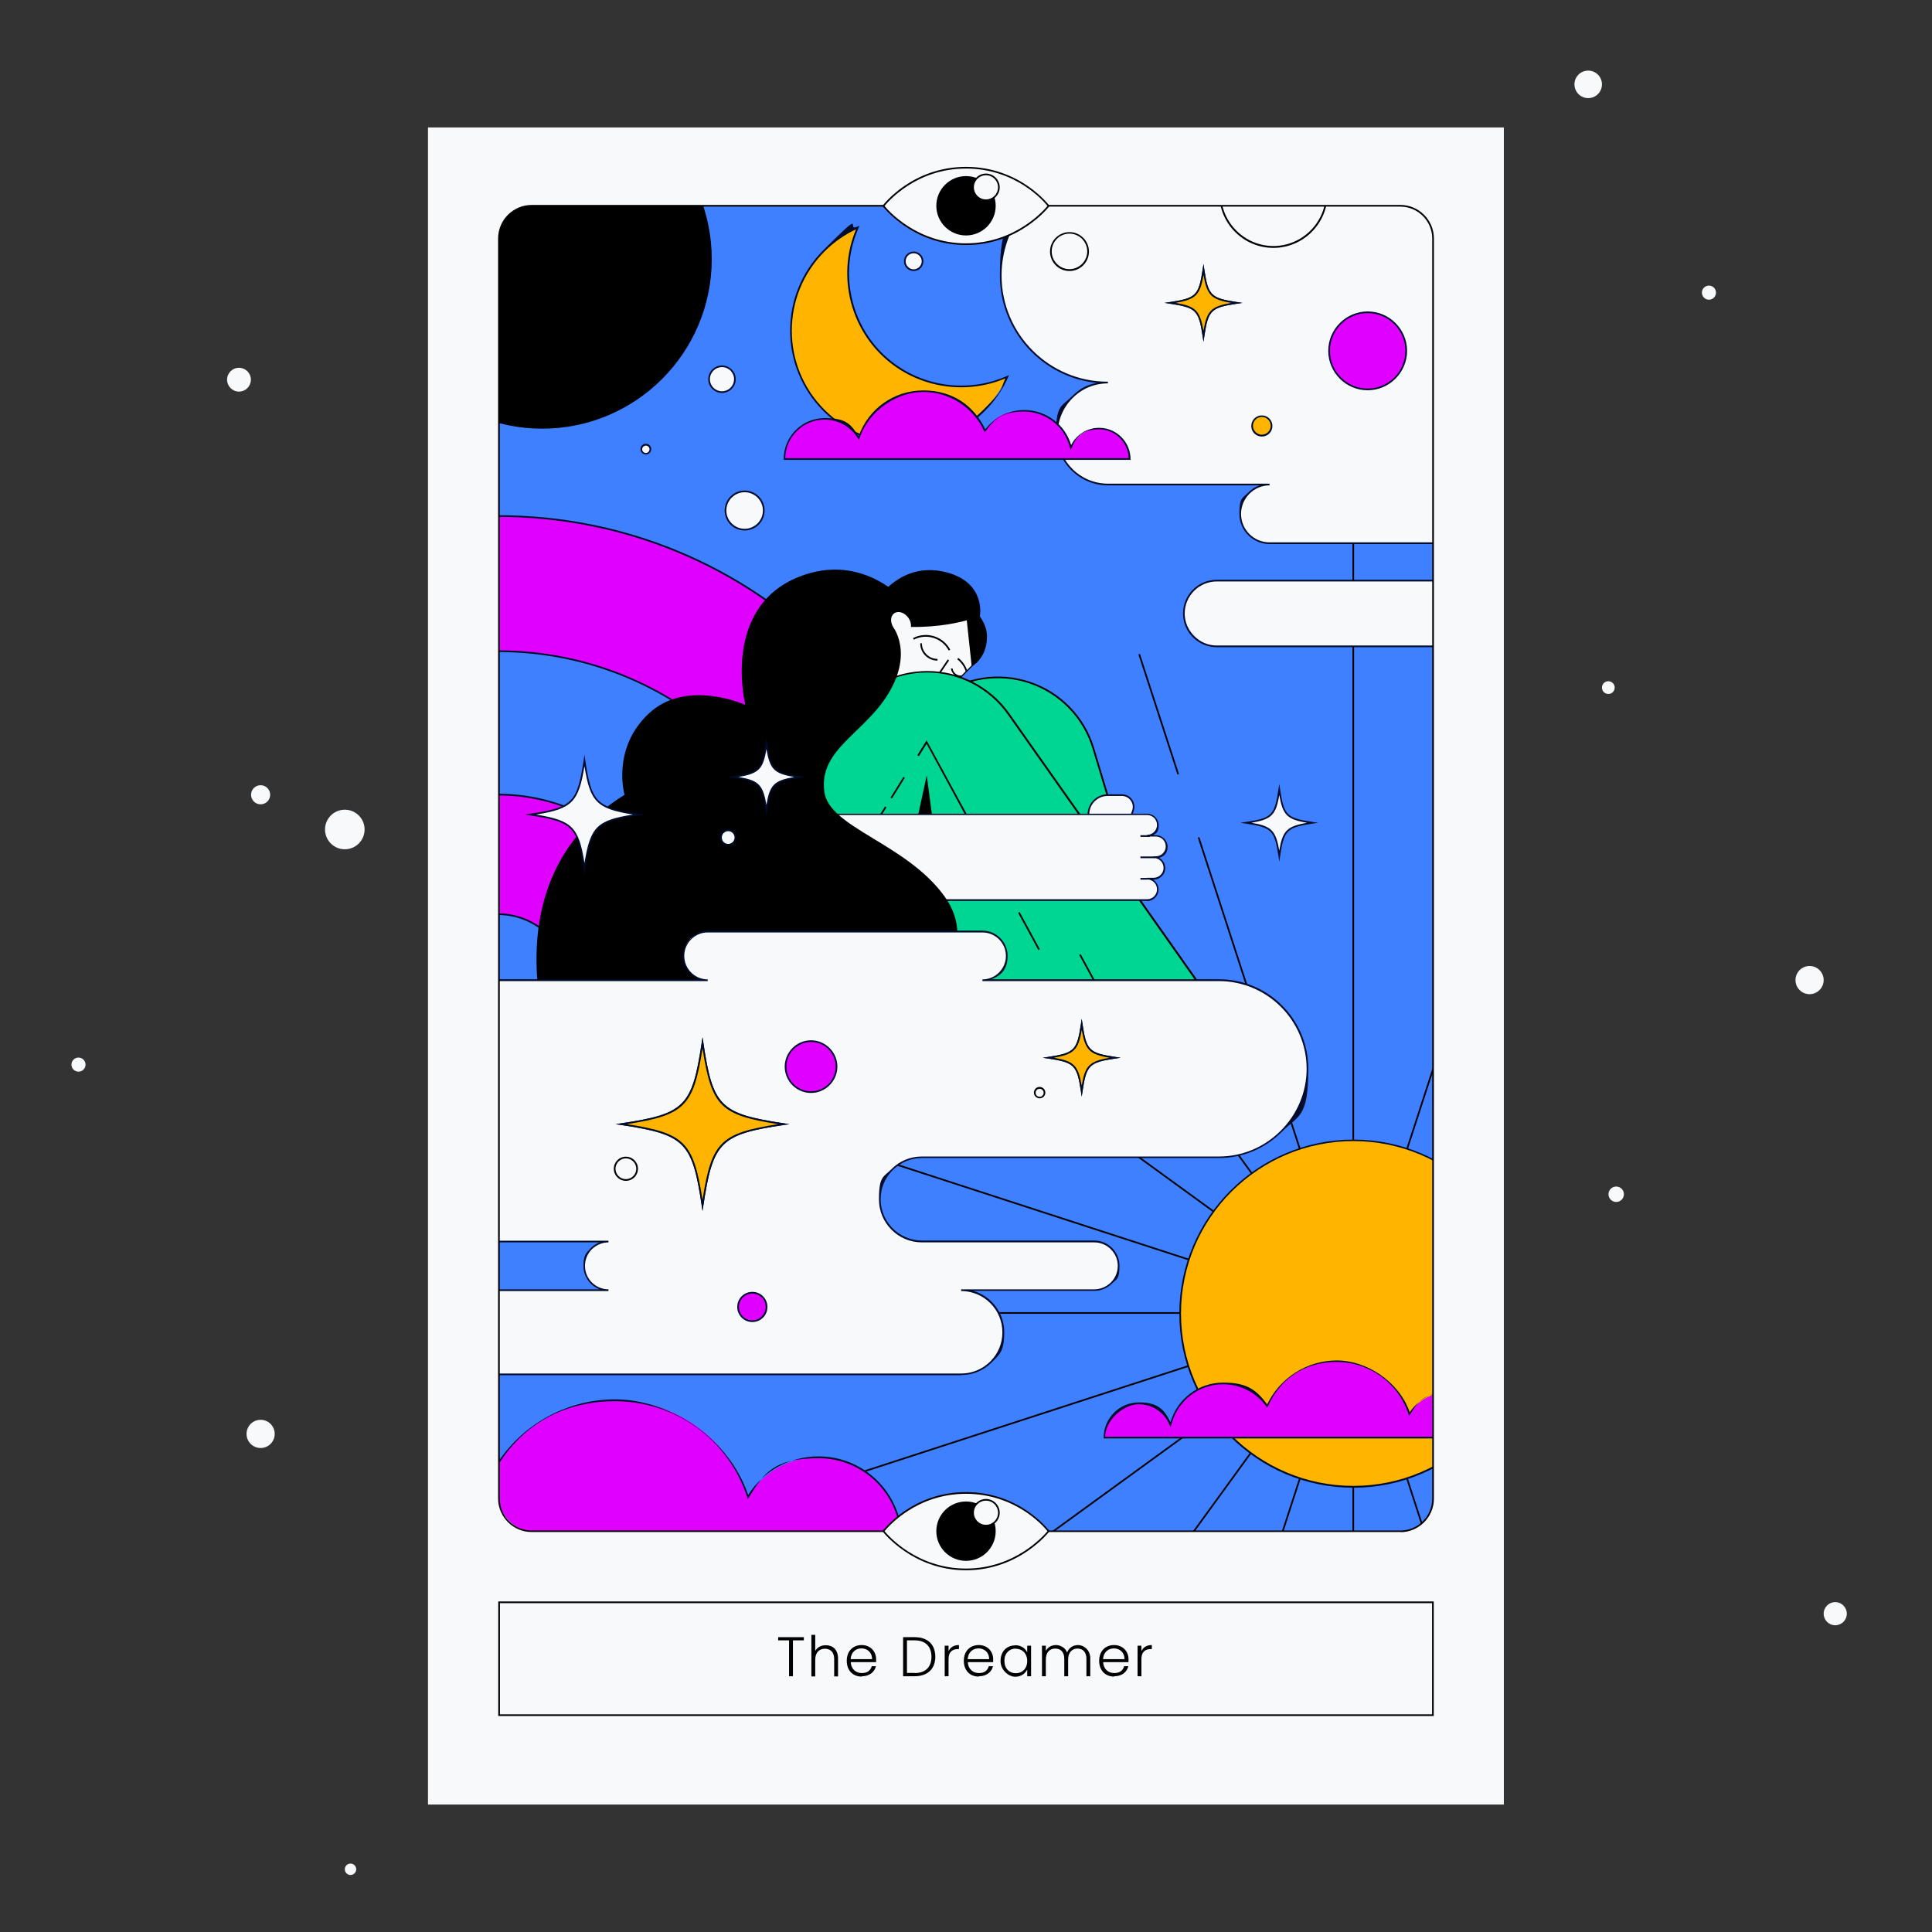 <?xml version="1.0" encoding="UTF-8"?> <svg xmlns="http://www.w3.org/2000/svg" xmlns:xlink="http://www.w3.org/1999/xlink" id="Layer_1" viewBox="0 0 1152 1152"><rect x="0" y="0" width="1152" height="1152" fill="#333333" stroke="none"/><defs><style>.cls-1{fill:none;}.cls-2{clip-path:url(#clippath);}.cls-3{fill:#f7f9fb;}.cls-4{fill:#00d693;}.cls-5{fill:#000c2c;}.cls-6{fill:#ffb400;}.cls-7{fill:#e000ff;}.cls-8{fill:#3e80ff;}</style><clipPath id="clippath"><rect class="cls-1" x="297.6" y="122.7" width="556.9" height="790.3" rx="19.5" ry="19.5"/></clipPath></defs><g><circle class="cls-3" cx="155.4" cy="473.9" r="5.7"/><circle class="cls-3" cx="205.6" cy="494.6" r="11.8"/><circle class="cls-3" cx="1019" cy="174.5" r="4.2"/><circle class="cls-3" cx="959" cy="410" r="3.8"/><circle class="cls-3" cx="1094.3" cy="962.2" r="6.9"/><circle class="cls-3" cx="155.4" cy="855" r="8.4"/><circle class="cls-3" cx="46.8" cy="634.8" r="4.2"/><circle class="cls-3" cx="209" cy="1114.6" r="3.4"/><circle class="cls-3" cx="963.7" cy="712.1" r="4.6"/><circle class="cls-3" cx="1079" cy="584.4" r="8.4"/><circle class="cls-3" cx="947" cy="50.3" r="8.2"/><circle class="cls-3" cx="142.5" cy="226.4" r="7.1"/></g><g><rect class="cls-3" x="255.2" y="76" width="641.5" height="1000"/><rect class="cls-8" x="297.6" y="122.7" width="556.9" height="790.3" rx="19.5" ry="19.5"/><g><rect class="cls-3" x="297.6" y="955.4" width="556.9" height="67.3"/><path d="M854.9,1023.2H297.1v-68.3H854.9v68.3Zm-556.9-1H853.9v-66.3H298.1v66.3Z"/></g><g><path d="M464,976.2h15.3v1.9h-6.5v21.4h-2.3v-21.4h-6.5v-1.9Z"/><path d="M483.8,974.8h2.3v9.6c1.2-2.2,3.6-3.4,6.3-3.4,4,0,7.3,2.5,7.3,7.9v10.7h-2.3v-10.4c0-4-2.2-6.1-5.5-6.1s-5.8,2.1-5.8,6.6v9.9h-2.3v-24.7Z"/><path d="M513.8,999.7c-5.2,0-8.9-3.6-8.9-9.4s3.7-9.4,8.9-9.4,8.6,3.8,8.6,8.4,0,1.2,0,1.8h-15.1c.2,4.3,3.2,6.5,6.6,6.5s5.2-1.6,5.9-4.1h2.5c-.8,3.4-3.8,6-8.3,6Zm-6.6-10.4h12.8c0-4.2-3-6.4-6.3-6.4s-6.2,2.1-6.5,6.4Z"/><path d="M557.7,987.9c0,7.2-4.6,11.6-12.3,11.6h-6.9v-23.3h6.9c7.8,0,12.3,4.4,12.3,11.7Zm-12.3,9.7c6.6,0,10-3.7,10-9.7s-3.4-9.8-10-9.8h-4.6v19.4h4.6Z"/><path d="M565.6,999.5h-2.3v-18.2h2.3v3.2c1-2.2,3.1-3.6,6.2-3.6v2.4h-.6c-3,0-5.6,1.4-5.6,5.9v10.2Z"/><path d="M583.6,999.7c-5.2,0-8.9-3.6-8.9-9.4s3.7-9.4,8.9-9.4,8.6,3.8,8.6,8.4,0,1.2,0,1.8h-15.1c.2,4.3,3.2,6.5,6.6,6.5s5.2-1.6,5.9-4.1h2.5c-.8,3.4-3.8,6-8.3,6Zm-6.6-10.4h12.8c0-4.2-3-6.4-6.3-6.4s-6.2,2.1-6.5,6.4Z"/><path d="M605.3,981c3.7,0,6.2,2,7.2,4.3v-4h2.3v18.2h-2.3v-4c-1.1,2.3-3.6,4.3-7.2,4.3s-8.7-3.7-8.7-9.4,3.7-9.3,8.7-9.3Zm.4,2c-3.8,0-6.8,2.7-6.8,7.3s2.9,7.4,6.8,7.4,6.8-2.8,6.8-7.3-3-7.3-6.8-7.3Z"/><path d="M647.8,989.1c0-4-2.1-6.1-5.3-6.1s-5.6,2.2-5.6,6.6v9.9h-2.3v-10.4c0-4-2.1-6.1-5.4-6.1s-5.6,2.2-5.6,6.6v9.9h-2.3v-18.2h2.3v3.1c1.2-2.3,3.5-3.5,6-3.5s5.6,1.4,6.7,4.5c1-3,3.7-4.5,6.6-4.5s7.2,2.5,7.2,7.9v10.7h-2.3v-10.4Z"/><path d="M664.3,999.7c-5.2,0-8.9-3.6-8.9-9.4s3.7-9.4,8.9-9.4,8.6,3.8,8.6,8.4,0,1.2,0,1.8h-15.1c.2,4.3,3.2,6.5,6.6,6.5s5.2-1.6,5.9-4.1h2.5c-.8,3.4-3.8,6-8.3,6Zm-6.6-10.4h12.8c0-4.2-3-6.4-6.3-6.4s-6.2,2.1-6.5,6.4Z"/><path d="M680.6,999.5h-2.3v-18.2h2.3v3.2c1-2.2,3.1-3.6,6.2-3.6v2.4h-.6c-3,0-5.6,1.4-5.6,5.9v10.2Z"/></g><g class="cls-2"><g><rect x="806.4" y="782.9" width="1" height="412.9"/><rect x="859.7" y="774.4" width="1" height="345.2" transform="translate(-250.5 312.2) rotate(-18)"/><rect x="950.5" y="736" width="1" height="490.5" transform="translate(-395.1 746.4) rotate(-36)"/><rect x="882.2" y="744.2" width="1" height="187.6" transform="translate(-314.1 1059.6) rotate(-54)"/><rect x="1002.7" y="640.2" width="1" height="412.9" transform="translate(-112 1539.1) rotate(-72)"/><rect x="1133.5" y="782.4" width="86.3" height="1"/><rect x="806.9" y="782.4" width="231.7" height="1"/><rect x="799" y="733" width="319.1" height="1" transform="translate(-179.6 331.6) rotate(-18)"/><rect x="1011.5" y="592" width="114.7" height="1" transform="translate(-144.1 741.8) rotate(-36)"/><rect x="784.4" y="713.3" width="234.9" height="1" transform="translate(-247.4 666.8) rotate(-36)"/><rect x="721.7" y="615.3" width="412.9" height="1" transform="translate(-115.7 1004.4) rotate(-54)"/><rect x="703.9" y="640.6" width="298.1" height="1" transform="translate(-20.1 1254.5) rotate(-72)"/><rect x="806.4" y="293.8" width="1" height="489"/><rect x="690.4" y="388.3" width="1" height="75.3" transform="translate(-97.8 234.3) rotate(-18)"/><rect x="760.3" y="492" width="1" height="298.1" transform="translate(-160.9 266.5) rotate(-18)"/><rect x="727.2" y="539.3" width="1" height="269.3" transform="translate(-257.1 556.5) rotate(-36)"/><rect x="525.2" y="544.9" width="1" height="67.4" transform="translate(-251.4 663.9) rotate(-54)"/><rect x="714.3" y="602.2" width="1" height="227.6" transform="translate(-284.6 873.4) rotate(-54)"/><rect x="588.2" y="482.6" width="1" height="458.7" transform="translate(-270.3 1051.9) rotate(-72)"/><rect x="419.7" y="782.4" width="87.1" height="1"/><rect x="531.9" y="782.4" width="274.9" height="1"/><rect x="404" y="846.2" width="412.9" height="1" transform="translate(-231.5 229.7) rotate(-18)"/><rect x="374" y="923" width="478.5" height="1" transform="translate(-425.8 537.2) rotate(-36)"/><rect x="560.4" y="907.9" width="310.4" height="1" transform="translate(-440 953) rotate(-54)"/><rect x="536.6" y="978.7" width="412.9" height="1" transform="translate(-417.7 1383.8) rotate(-72)"/></g><g><circle class="cls-6" cx="807" cy="783.3" r="103.3"/><path class="cls-5" d="M807,887.1c-57.3,0-103.8-46.6-103.8-103.8s46.6-103.8,103.8-103.8,103.8,46.6,103.8,103.8-46.6,103.8-103.8,103.8Zm0-206.7c-56.7,0-102.8,46.1-102.8,102.8s46.1,102.8,102.8,102.8,102.8-46.1,102.8-102.8-46.1-102.8-102.8-102.8Z"/></g><g><path class="cls-7" d="M679,836.7c8.6,0,15.9,5.3,18.9,12.7,3.5-14.1,16.2-24.6,31.4-24.6,10.8,0,20.4,5.3,26.2,13.5,7.2-15.7,23-26.6,41.4-26.6,20.3,0,37.4,13.2,43.3,31.5,4.7-7.7,13.3-12.9,23-12.9,14.9,0,27,12.1,27,27h-47.8s-6.2,0-6.2,0h-74.7s-10.2,0-10.2,0h-52s-2.5,0-2.5,0h-38.5c0-11.3,9.2-20.5,20.5-20.5Z"/><path class="cls-5" d="M890.9,857.7h-232.8v-.5c0-11.6,9.4-21,21-21s15.3,4.6,18.8,11.8c4.1-14,16.8-23.6,31.5-23.6s20,4.8,26.2,13c7.6-15.9,23.8-26.2,41.5-26.2s37,12.4,43.5,30.9c5.1-7.7,13.6-12.3,22.9-12.3,15.1,0,27.5,12.3,27.5,27.5v.5Zm-231.8-1h230.8c-.3-14.4-12-26-26.5-26s-17.7,4.7-22.6,12.7l-.6,.9-.3-1c-6-18.6-23.3-31.2-42.9-31.2s-33.7,10.3-41,26.4l-.4,.8-.5-.7c-6-8.3-15.6-13.2-25.8-13.2-14.7,0-27.4,10-30.9,24.2l-.4,1.5-.6-1.4c-3.1-7.6-10.3-12.4-18.5-12.4s-19.7,8.7-20,19.5Z"/></g><circle cx="323.3" cy="154.5" r="101.1"/><g><g><path class="cls-7" d="M16.9,587.7c0-154.6,125.4-280,280-280s280,125.4,280,280"/><path class="cls-5" d="M577.4,587.7h-1c0-74.7-29.1-144.8-81.9-197.6-52.8-52.8-123-81.9-197.6-81.9s-144.8,29.1-197.6,81.9c-52.8,52.8-81.9,123-81.9,197.6h-1c0-74.9,29.2-145.4,82.2-198.3,53-53,123.4-82.2,198.3-82.2s145.4,29.2,198.3,82.2c53,53,82.2,123.4,82.2,198.3Z"/></g><g><path class="cls-8" d="M97.5,587.7c0-110.1,89.3-199.4,199.4-199.4s199.4,89.3,199.4,199.4"/><path class="cls-5" d="M496.9,587.7h-1c0-109.7-89.2-198.9-198.9-198.9s-198.9,89.2-198.9,198.9h-1c0-110.2,89.7-199.9,199.9-199.9s199.9,89.7,199.9,199.9Z"/></g><g><path class="cls-7" d="M183,587.7c0-62.9,51-113.9,113.9-113.9s113.9,51,113.9,113.9"/><path class="cls-5" d="M411.4,587.7h-1c0-62.5-50.9-113.4-113.4-113.4s-113.4,50.9-113.4,113.4h-1c0-63.1,51.3-114.4,114.4-114.4s114.4,51.3,114.4,114.4Z"/></g><g><path class="cls-8" d="M254.3,587.7c0-23.5,19.1-42.6,42.6-42.6s42.6,19.1,42.6,42.6"/><path class="cls-5" d="M340.1,587.7h-1c0-23.2-18.9-42.1-42.1-42.1s-42.1,18.9-42.1,42.1h-1c0-23.8,19.3-43.1,43.1-43.1s43.1,19.3,43.1,43.1Z"/></g></g><g><path class="cls-6" d="M586.6,244.8c-26.3,26.3-69,26.3-95.3,0-26.3-26.3-26.3-69,0-95.3,6-6,12.8-10.6,20.1-13.9-11.1,24.7-6.4,54.8,13.9,75.1,20.3,20.3,50.4,24.9,75.1,13.9-3.2,7.3-7.9,14.1-13.9,20.1Z"/><path class="cls-5" d="M539,265c-18.1,0-35.2-7.1-48-19.9-26.5-26.5-26.5-69.5,0-96s12.8-10.6,20.3-14l1.2-.5-.5,1.2c-11.2,25.1-5.7,55.1,13.8,74.6,19.5,19.5,49.4,25,74.6,13.8l1.2-.5-.5,1.2c-3.3,7.5-8,14.3-14,20.3-12.8,12.8-29.9,19.9-48,19.9Zm-28.5-128.3c-6.9,3.2-13.3,7.7-18.8,13.2-26.1,26.1-26.1,68.5,0,94.5,12.6,12.6,29.4,19.6,47.3,19.6s34.6-7,47.3-19.6,10-11.9,13.2-18.8c-25.3,10.7-55,5-74.5-14.5-19.4-19.4-25.2-49.2-14.5-74.5Z"/></g><g><g><path class="cls-4" d="M558.4,647.7l34.7-179.5-94.6,159.5-156.1-52,217.5-160.3c15.5-11.5,35.7-14.6,54-8.5,18.3,6.1,32.5,20.7,38.1,39.2l60.4,200.5"/><path d="M558.9,647.8l-1-.2,34.2-176.6-93.4,157.4h-.4c0-.1-157.1-52.4-157.1-52.4l218.3-160.9c15.7-11.5,36-14.8,54.5-8.6,18.5,6.1,32.8,20.9,38.4,39.5l60.4,200.5-1,.3-60.4-200.5c-5.5-18.3-19.6-32.8-37.8-38.9-18.1-6-38.2-2.9-53.6,8.5l-216.7,159.8,154.8,51.6,95.9-161.6-35.3,182.3Z"/></g><g><path class="cls-3" d="M579.4,362c-9.7-9.7-25.7-9.7-35.4,0l-3.4,3.4c0-.3-.1-.6-.2-.9-1.2-4.4-4.5-7.3-7.4-6.5-2.9,.8-4.3,5-3.2,9.3,.6,2.4,1.9,4.3,3.4,5.5l-.2,.2c-9.7,9.7-9.7,25.7,0,35.4,9.7,9.7,25.7,9.7,35.4,0l11-11c9.7-9.7,9.7-25.7,0-35.4Z"/><path d="M550.7,416.2c-6.8,0-13.3-2.6-18.1-7.5-4.8-4.8-7.5-11.2-7.5-18.1s2.6-13.1,7.3-17.9c-1.4-1.3-2.6-3.2-3.1-5.4-1.2-4.6,.3-9.1,3.5-10,1.6-.4,3.3,0,4.8,1.4,1.5,1.3,2.6,3.2,3.2,5.4,0,0,0,0,0,0l2.8-2.8c10-10,26.2-10,36.1,0h0c10,10,10,26.2,0,36.1l-11,11c-4.8,4.8-11.2,7.5-18.1,7.5Zm-16.8-57.9c-.3,0-.6,0-.8,.1-2.6,.7-3.9,4.6-2.8,8.7,.6,2.2,1.8,4.1,3.2,5.2l.4,.3-.6,.6c-4.6,4.6-7.2,10.8-7.2,17.4s2.5,12.7,7.2,17.4,10.8,7.2,17.4,7.2,12.7-2.5,17.4-7.2l11-11c9.6-9.6,9.6-25.1,0-34.7-9.6-9.6-25.1-9.6-34.7,0l-4.1,4.1-.2-.9c0-.3-.1-.6-.2-.9-.5-2-1.6-3.8-2.9-4.9-1-.9-2-1.3-3.1-1.3Z"/></g><polygon points="531.5 511.2 578.5 511.2 549.8 456.1 531.5 511.2"/><g><path class="cls-4" d="M757,646.6h-180.8l-23.7-181.2-39.4,181.2h-164.6l155.7-220.8c11.1-15.8,29.3-25.2,48.6-25.2s37.4,9.4,48.5,25.2l155.7,220.8Z"/><path d="M758,647.1h-182.2v-.4c0,0-23.4-178.4-23.4-178.4l-38.9,178.8h-165.9l156.3-221.6c11.2-15.9,29.5-25.4,49-25.4s37.8,9.5,49,25.4l156.3,221.6Zm-181.3-1h179.4l-155.2-220.1c-11-15.6-29-25-48.1-25s-37.1,9.3-48.2,25l-155.1,220h163.2l39.9-183.7,24.1,183.7Z"/></g><rect x="426.9" y="537.3" width="132.7" height="1" transform="translate(-223.8 673.3) rotate(-58.2)"/><rect x="528.1" y="469.5" width="14.5" height="1" transform="translate(-146.3 677) rotate(-58.2)"/><polygon points="575.3 485.5 552.5 443.5 547.9 450.9 547 450.3 552.5 441.5 576.2 485 575.3 485.5"/><rect x="613.1" y="542.4" width="1" height="25.2" transform="translate(-190.5 360.2) rotate(-28.5)"/><rect x="664.7" y="563.7" width="1" height="88.9" transform="translate(-209.6 391.2) rotate(-28.5)"/><path d="M584.3,367.3s-27.9,12.2-69.2,3.3c0,0,15.1-38.3,49.4-29.3,23.5,6.2,19.8,25.9,19.8,25.9Z"/><path d="M575.4,360l4,37.4s9.1-4.7,9.1-17.7-13.1-19.6-13.1-19.6Z"/><g><rect class="cls-3" x="705.9" y="346.1" width="257.8" height="39.2" rx="19.6" ry="19.6"/><path class="cls-5" d="M944.1,385.9h-218.6c-11.1,0-20.1-9-20.1-20.1s9-20.1,20.1-20.1h218.6c11.1,0,20.1,9,20.1,20.1s-9,20.1-20.1,20.1Zm-218.6-39.2c-10.5,0-19.1,8.6-19.1,19.1s8.6,19.1,19.1,19.1h218.6c10.5,0,19.1-8.6,19.1-19.1s-8.6-19.1-19.1-19.1h-218.6Z"/></g><rect x="558.3" y="396.7" width="9.3" height="1" transform="translate(-81.6 640.8) rotate(-55.9)"/><path d="M559,393.9c-5.7,0-10.3-4.6-10.3-10.3h1c0,5.1,4.2,9.3,9.3,9.3v1Z"/><path d="M565.7,387.9c-4-7.5-13.3-10.4-20.8-6.5l-.5-.9c8-4.2,18-1.1,22.2,6.9l-.9,.5Z"/><path d="M575.9,400.5c-.9-2.9-2.7-5.5-5.1-7.4l.6-.8c2.6,2,4.4,4.7,5.4,7.8l-1,.3Z"/><path d="M572.9,403.8c-1.3,0-2.6-.5-3.7-1.3-1.2-1-2-2.4-2.2-3.9h1c.3,2.6,2.7,4.5,5.4,4.2v1c-.1,0-.3,0-.5,0Z"/><g><path class="cls-3" d="M649,485.7c0-6.4,5.2-11.5,11.5-11.5h8.4c4.8,0,8.1,4.7,6.6,9.2l-.8,2.3"/><path class="cls-5" d="M675.2,485.8l-.9-.3,.8-2.3c.7-2,.4-4.1-.9-5.9-1.2-1.7-3.2-2.7-5.3-2.7h-8.4c-6.1,0-11,4.9-11,11h-1c0-6.6,5.4-12,12-12h8.4c2.4,0,4.7,1.1,6.1,3.1,1.4,2,1.8,4.5,1,6.8l-.8,2.3Z"/></g><g><path class="cls-3" d="M687.9,511.2h1.3c3.5,0,6.4-2.9,6.4-6.4s-2.9-6.4-6.4-6.4h-5.2c3.5,0,6.4-2.9,6.4-6.4s-2.9-6.4-6.4-6.4h-207.1v51h207.1c3.5,0,6.4-2.9,6.4-6.4s-2.9-6.4-6.4-6.4h3.9c3.5,0,6.4-2.9,6.4-6.4s-2.9-6.4-6.4-6.4Z"/><path class="cls-5" d="M684,537.2h-207.6v-52h207.6c3.8,0,6.9,3.1,6.9,6.9s-1.3,4.7-3.3,5.9h1.7c3.8,0,6.9,3.1,6.9,6.9s-2.1,5.8-5.1,6.6c2.2,1.1,3.7,3.5,3.7,6.1,0,3.8-3.1,6.9-6.9,6.9h-.4c2,1.2,3.3,3.4,3.3,5.9,0,3.8-3.1,6.9-6.9,6.9Zm-206.6-1h206.6c3.2,0,5.9-2.6,5.9-5.9s-2.6-5.9-5.9-5.9v-1h3.9c3.2,0,5.9-2.6,5.9-5.9s-2.6-5.9-5.9-5.9v-1h1.3c3.2,0,5.9-2.6,5.9-5.9s-2.6-5.9-5.9-5.9h-5.2v-1c3.2,0,5.9-2.6,5.9-5.9s-2.6-5.9-5.9-5.9h-206.6v50Z"/></g><path d="M530.8,371.4s14.3,14.8,0,40.3c-14.3,25.5-43.1,34.7-39.2,60.8,3.2,21.1,48.6,30.4,71.4,61.7,22.8,31.3-11.2,59.7-11.2,59.7,0,0,33.7-11.3,39.7,15.5,6,26.8-28.6,37.2-28.6,37.2h-227.2s-53.6-116.5,36.7-172.7c0,0-7.9-27.5,14.4-48.4,22.5-21.2,57.6-5.2,57.6-5.2,0,0-14.4-57.6,31.6-76.2,39.5-16,65.3,16.1,65.3,16.1"/><g><path class="cls-3" d="M726.8,584.4h-141c7.9,0,14.5-6.5,14.5-14.5s-6.5-14.5-14.5-14.5h-163.8c-7.9,0-14.5,6.5-14.5,14.5s6.5,14.5,14.5,14.5h-138.9c-14.5,0-27.7,5.9-37.3,15.5-9.6,9.6-15.5,22.8-15.5,37.3,0,29,23.8,52.8,52.8,52.8h0c-6.9,0-13.2,2.8-17.8,7.4-4.5,4.5-7.4,10.8-7.4,17.7,0,13.8,11.3,25.1,25.1,25.1h79.7c-4,0-7.6,1.6-10.2,4.2-2.6,2.6-4.2,6.2-4.2,10.2,0,8,6.5,14.5,14.5,14.5h-94c13.8,0,25.1,11.3,25.1,25.1s-2.8,13.2-7.4,17.7c-4.6,4.6-10.8,7.4-17.8,7.4h304.2c6.9,0,13.2-2.8,17.8-7.4,4.5-4.5,7.4-10.8,7.4-17.7,0-13.8-11.3-25.1-25.1-25.1h79.4c4,0,7.6-1.6,10.2-4.2,2.6-2.6,4.2-6.2,4.2-10.2,0-8-6.5-14.5-14.5-14.5h-102.8c-13.8,0-25.1-11.3-25.1-25.1s2.8-13.2,7.4-17.7c4.6-4.6,10.8-7.4,17.8-7.4h177.1c14.5,0,27.7-5.9,37.3-15.5,9.6-9.6,15.5-22.8,15.5-37.3,0-29-23.8-52.8-52.8-52.8Z"/><path class="cls-5" d="M573.1,820H268.9v-1c6.6,0,12.7-2.6,17.4-7.2,4.7-4.7,7.2-10.8,7.2-17.4,0-13.6-11.1-24.6-24.6-24.6v-1h88.6c-5.6-2.2-9.6-7.6-9.6-14s1.6-7.7,4.4-10.6c1.5-1.5,3.3-2.6,5.2-3.4h-74.3c-14.1,0-25.6-11.5-25.6-25.6s2.7-13.2,7.5-18.1,7.7-5.8,12.2-6.9c-26.7-2.9-47.5-25.6-47.5-53s5.6-27.5,15.7-37.6c10.1-10.1,23.4-15.7,37.6-15.7h133.5c-5.6-2.2-9.6-7.6-9.6-14s6.7-15,15-15h163.8c8.2,0,15,6.7,15,15s-4,11.8-9.6,14h135.6c29.4,0,53.3,23.9,53.3,53.3s-5.6,27.5-15.7,37.6c-10.1,10.1-23.4,15.7-37.6,15.7h-177.1c-6.6,0-12.7,2.6-17.4,7.2-4.7,4.7-7.2,10.8-7.2,17.4,0,13.6,11.1,24.6,24.6,24.6h102.8c8.2,0,15,6.7,15,15s-1.6,7.7-4.4,10.6c-2.8,2.8-6.6,4.4-10.6,4.4h-72.2c10.7,3.1,18.5,13,18.5,24.6s-2.7,13.2-7.5,18.1c-4.9,4.9-11.3,7.5-18.1,7.5Zm-297.1-1h297.1c6.6,0,12.7-2.6,17.4-7.2,4.7-4.7,7.2-10.8,7.2-17.4,0-13.6-11.1-24.6-24.6-24.6v-1h79.4c3.7,0,7.2-1.5,9.9-4.1,2.6-2.6,4.1-6.1,4.1-9.9,0-7.7-6.3-14-14-14h-102.8c-14.1,0-25.6-11.5-25.6-25.6s2.7-13.2,7.5-18.1,11.3-7.5,18.1-7.5h177.1c13.9,0,27-5.5,36.9-15.4,9.9-9.9,15.4-23,15.4-36.9,0-28.8-23.5-52.3-52.3-52.3h-141v-1c7.7,0,14-6.3,14-14s-6.3-14-14-14h-163.8c-7.7,0-14,6.3-14,14s6.3,14,14,14v1h-138.9c-13.9,0-27,5.5-36.9,15.4-9.9,9.9-15.4,23-15.4,36.9,0,28.8,23.5,52.3,52.3,52.3h0v1c-6.6,0-12.7,2.6-17.4,7.2s-7.2,10.8-7.2,17.4c0,13.6,11.1,24.6,24.6,24.6h79.7v1c-3.7,0-7.2,1.5-9.9,4.1-2.6,2.6-4.1,6.1-4.1,9.9,0,7.7,6.3,14,14,14v1h-86.9c10.7,3.1,18.5,13,18.5,24.6s-2.7,13.2-7.5,18.1c-3.1,3.1-6.9,5.3-11,6.5Z"/></g><g><path class="cls-3" d="M1181.8,100.5h-155.3c9.6,0,17.5-7.9,17.5-17.5s-7.9-17.5-17.5-17.5h-198.1c-9.6,0-17.5,7.9-17.5,17.5s7.9,17.5,17.5,17.5h-167.9c-17.6,0-33.5,7.2-45.1,18.8-11.6,11.6-18.8,27.5-18.8,45.1,0,35.1,28.7,63.8,63.8,63.8h.1c-8.4,0-16,3.4-21.5,8.9-5.5,5.5-8.9,13.1-8.9,21.5,0,16.7,13.7,30.4,30.4,30.4h96.4c-4.8,0-9.2,2-12.3,5.1-3.2,3.2-5.1,7.5-5.1,12.3,0,9.6,7.9,17.5,17.5,17.5h156.7c16.7,0,30.4,13.7,30.4,30.4s-3.4,16-8.9,21.5c-5.5,5.5-13.1,8.9-21.5,8.9h97.4c8.4,0,16-3.4,21.5-8.9,5.5-5.5,8.9-13.1,8.9-21.5,0-16.7-13.7-30.4-30.4-30.4h95.9c4.8,0,9.2-2,12.3-5.1,3.2-3.2,5.1-7.5,5.1-12.3,0-9.6-7.9-17.5-17.5-17.5h-124.2c-16.7,0-30.4-13.7-30.4-30.4s3.4-16,8.9-21.5c5.5-5.5,13.1-8.9,21.5-8.9h199c17.6,0,33.5-7.2,45.1-18.8,11.6-11.6,18.8-27.5,18.8-45.1,0-35.1-28.7-63.8-63.8-63.8Z"/><path class="cls-5" d="M1011.1,385.2h-97.4v-1c8,0,15.5-3.1,21.1-8.8s8.8-13.2,8.8-21.1c0-16.5-13.4-29.9-29.9-29.9h-156.7c-9.9,0-18-8.1-18-18s1.9-9.3,5.3-12.7c1.9-2,4.2-3.4,6.8-4.3h-90.5c-17,0-30.9-13.9-30.9-30.9s3.2-16,9.1-21.8,9.6-7.2,15.3-8.4c-32.5-3.2-57.9-30.7-57.9-64s6.7-33.3,18.9-45.4c12.2-12.2,28.3-18.9,45.4-18.9h162c-7-2.5-12.1-9.1-12.1-17s8.1-18,18-18h198.1c9.9,0,18,8.1,18,18s-5,14.5-12.1,17h149.3c35.5,0,64.3,28.9,64.3,64.3s-6.7,33.3-18.9,45.4c-12.2,12.2-28.3,18.9-45.4,18.9h-199c-8,0-15.5,3.1-21.1,8.8-5.7,5.7-8.8,13.2-8.8,21.1,0,16.5,13.4,29.9,29.9,29.9h124.2c9.9,0,18,8.1,18,18s-1.9,9.3-5.3,12.7c-3.4,3.4-7.9,5.3-12.7,5.3h-88.1c13.3,3.5,23.1,15.6,23.1,29.9s-3.2,16-9.1,21.8-13.6,9.1-21.8,9.1Zm-89.6-1h89.6c8,0,15.5-3.1,21.1-8.8s8.8-13.2,8.8-21.1c0-16.5-13.4-29.9-29.9-29.9v-1h95.9c4.5,0,8.8-1.8,12-5,3.2-3.2,5-7.5,5-12,0-9.4-7.6-17-17-17h-124.2c-17,0-30.9-13.9-30.9-30.9s3.2-16,9.1-21.8c5.9-5.9,13.6-9.1,21.8-9.1h199c16.9,0,32.7-6.6,44.7-18.6,12-12,18.6-27.9,18.6-44.7,0-34.9-28.4-63.3-63.3-63.3h-155.3v-1c9.4,0,17-7.6,17-17s-7.6-17-17-17h-198.1c-9.4,0-17,7.6-17,17s7.6,17,17,17v1h-167.9c-16.9,0-32.7,6.6-44.7,18.6-12,12-18.6,27.9-18.6,44.7,0,34.9,28.4,63.3,63.3,63.3h.1v1c-8,0-15.5,3.1-21.1,8.8-5.7,5.7-8.8,13.2-8.8,21.1,0,16.5,13.4,29.9,29.9,29.9h96.4v1c-4.5,0-8.8,1.8-12,5-3.2,3.2-5,7.5-5,12,0,9.4,7.6,17,17,17h156.7c17,0,30.9,13.9,30.9,30.9s-3.2,16-9.1,21.8-8.8,6.7-14,8.1Z"/></g><rect class="cls-5" x="680" y="498" width="5.6" height="1"/><rect class="cls-5" x="680" y="510.7" width="8.5" height="1"/><rect class="cls-5" x="680" y="523.5" width="4.2" height="1"/><ellipse class="cls-3" cx="537.3" cy="371.2" rx="5.3" ry="7" transform="translate(-115.6 386.9) rotate(-36)"/></g><g><path class="cls-3" d="M380.7,485.7c-25.4,3.8-28.4,6.8-32.2,32.2-3.8-25.4-6.8-28.4-32.2-32.2,25.4-3.8,28.4-6.8,32.2-32.2,3.8,25.4,6.8,28.4,32.2,32.2Z"/><path class="cls-5" d="M348.5,521.3l-.5-3.3c-3.7-25.1-6.7-28-31.8-31.8l-3.3-.5,3.3-.5c25.1-3.7,28-6.7,31.8-31.8l.5-3.3,.5,3.3c3.7,25.1,6.7,28,31.8,31.8l3.3,.5-3.3,.5c-25.1,3.7-28,6.7-31.8,31.8l-.5,3.3Zm-28.9-35.6c21.5,3.5,25.5,7.4,28.9,28.9,3.5-21.5,7.4-25.5,28.9-28.9-21.5-3.5-25.5-7.4-28.9-28.9-3.5,21.5-7.4,25.5-28.9,28.9Z"/></g><g><circle class="cls-3" cx="444" cy="304.4" r="11.4"/><path class="cls-5" d="M444,316.3c-6.6,0-11.9-5.3-11.9-11.9s5.3-11.9,11.9-11.9,11.9,5.3,11.9,11.9-5.3,11.9-11.9,11.9Zm0-22.8c-6,0-10.9,4.9-10.9,10.9s4.9,10.9,10.9,10.9,10.9-4.9,10.9-10.9-4.9-10.9-10.9-10.9Z"/></g><g><circle class="cls-3" cx="434.2" cy="499.4" r="4.3"/><path class="cls-5" d="M434.2,504.2c-2.7,0-4.8-2.2-4.8-4.8s2.2-4.8,4.8-4.8,4.8,2.2,4.8,4.8-2.2,4.8-4.8,4.8Zm0-8.6c-2.1,0-3.8,1.7-3.8,3.8s1.7,3.8,3.8,3.8,3.8-1.7,3.8-3.8-1.7-3.8-3.8-3.8Z"/></g><g><path class="cls-3" d="M476.8,463.3c-15.6,2.3-17.5,4.2-19.8,19.8-2.3-15.6-4.2-17.5-19.8-19.8,15.6-2.3,17.5-4.2,19.8-19.8,2.3,15.6,4.2,17.5,19.8,19.8Z"/><path class="cls-5" d="M457,486.5l-.5-3.3c-2.3-15.4-3.9-17.1-19.4-19.4l-3.3-.5,3.3-.5c15.4-2.3,17.1-3.9,19.4-19.4l.5-3.3,.5,3.3c2.3,15.4,3.9,17.1,19.4,19.4l3.3,.5-3.3,.5c-15.4,2.3-17.1,3.9-19.4,19.4l-.5,3.3Zm-16.6-23.2c12,2,14.5,4.6,16.6,16.6,2-12,4.6-14.5,16.6-16.6-12-2-14.5-4.6-16.6-16.6-2,12-4.6,14.5-16.6,16.6Z"/></g><g><path class="cls-3" d="M782.6,490.6c-15.6,2.3-17.5,4.2-19.8,19.8-2.3-15.6-4.2-17.5-19.8-19.8,15.6-2.3,17.5-4.2,19.8-19.8,2.3,15.6,4.2,17.5,19.8,19.8Z"/><path class="cls-5" d="M762.8,513.8l-.5-3.3c-2.3-15.4-3.9-17.1-19.4-19.4l-3.3-.5,3.3-.5c15.4-2.3,17.1-3.9,19.4-19.4l.5-3.3,.5,3.3c2.3,15.4,3.9,17.1,19.4,19.4l3.3,.5-3.3,.5c-15.4,2.3-17.1,3.9-19.4,19.4l-.5,3.3Zm-16.6-23.2c12,2,14.5,4.6,16.6,16.6,2-12,4.6-14.5,16.6-16.6-12-2-14.5-4.6-16.6-16.6-2,12-4.6,14.5-16.6,16.6Z"/></g><g><g><path class="cls-6" d="M737.4,180.6c-15.6,2.3-17.5,4.2-19.8,19.8-2.3-15.6-4.2-17.5-19.8-19.8,15.6-2.3,17.5-4.2,19.8-19.8,2.3,15.6,4.2,17.5,19.8,19.8Z"/><path class="cls-5" d="M717.6,203.8l-.5-3.3c-2.3-15.4-3.9-17.1-19.4-19.4l-3.3-.5,3.3-.5c15.4-2.3,17.1-3.9,19.4-19.4l.5-3.3,.5,3.3c2.3,15.4,3.9,17.1,19.4,19.4l3.3,.5-3.3,.5c-15.4,2.3-17.1,3.9-19.4,19.4l-.5,3.3Zm-16.6-23.2c12,2,14.5,4.6,16.6,16.6,2-12,4.6-14.5,16.6-16.6-12-2-14.5-4.6-16.6-16.6-2,12-4.6,14.5-16.6,16.6Z"/></g><g><path class="cls-6" d="M737.4,180.6c-15.6,2.3-17.5,4.2-19.8,19.8-2.3-15.6-4.2-17.5-19.8-19.8,15.6-2.3,17.5-4.2,19.8-19.8,2.3,15.6,4.2,17.5,19.8,19.8Z"/><path class="cls-5" d="M717.6,203.8l-.5-3.3c-2.3-15.4-3.9-17.1-19.4-19.4l-3.3-.5,3.3-.5c15.4-2.3,17.1-3.9,19.4-19.4l.5-3.3,.5,3.3c2.3,15.4,3.9,17.1,19.4,19.4l3.3,.5-3.3,.5c-15.4,2.3-17.1,3.9-19.4,19.4l-.5,3.3Zm-16.6-23.2c12,2,14.5,4.6,16.6,16.6,2-12,4.6-14.5,16.6-16.6-12-2-14.5-4.6-16.6-16.6-2,12-4.6,14.5-16.6,16.6Z"/></g></g><g><circle class="cls-7" cx="815.5" cy="209.2" r="23"/><path class="cls-5" d="M815.5,232.7c-13,0-23.5-10.6-23.5-23.5s10.6-23.5,23.5-23.5,23.5,10.6,23.5,23.5-10.6,23.5-23.5,23.5Zm0-46c-12.4,0-22.5,10.1-22.5,22.5s10.1,22.5,22.5,22.5,22.5-10.1,22.5-22.5-10.1-22.5-22.5-22.5Z"/></g><g><circle class="cls-6" cx="752.4" cy="254" r="5.8"/><path class="cls-5" d="M752.4,260.3c-3.5,0-6.3-2.8-6.3-6.3s2.8-6.3,6.3-6.3,6.3,2.8,6.3,6.3-2.8,6.3-6.3,6.3Zm0-11.7c-2.9,0-5.3,2.4-5.3,5.3s2.4,5.3,5.3,5.3,5.3-2.4,5.3-5.3-2.4-5.3-5.3-5.3Z"/></g><path d="M637.7,161.6c-6.4,0-11.6-5.2-11.6-11.6s5.2-11.6,11.6-11.6,11.6,5.2,11.6,11.6-5.2,11.6-11.6,11.6Zm0-22.3c-5.9,0-10.6,4.8-10.6,10.6s4.8,10.6,10.6,10.6,10.6-4.8,10.6-10.6-4.8-10.6-10.6-10.6Z"/><path d="M759.3,147.8c-17.8,0-32.3-14.5-32.3-32.3s14.5-32.3,32.3-32.3,32.3,14.5,32.3,32.3-14.5,32.3-32.3,32.3Zm0-63.7c-17.3,0-31.3,14.1-31.3,31.3s14.1,31.3,31.3,31.3,31.3-14.1,31.3-31.3-14.1-31.3-31.3-31.3Z"/><g><circle class="cls-7" cx="483.6" cy="636" r="15.2"/><path class="cls-5" d="M483.6,651.7c-8.7,0-15.7-7.1-15.7-15.7s7.1-15.7,15.7-15.7,15.7,7.1,15.7,15.7-7.1,15.7-15.7,15.7Zm0-30.4c-8.1,0-14.7,6.6-14.7,14.7s6.6,14.7,14.7,14.7,14.7-6.6,14.7-14.7-6.6-14.7-14.7-14.7Z"/></g><path d="M373.2,704.1c-4,0-7.2-3.2-7.2-7.2s3.2-7.2,7.2-7.2,7.2,3.2,7.2,7.2-3.2,7.2-7.2,7.2Zm0-13.4c-3.4,0-6.2,2.8-6.2,6.2s2.8,6.2,6.2,6.2,6.2-2.8,6.2-6.2-2.8-6.2-6.2-6.2Z"/><path d="M619.9,654.9c-1.8,0-3.4-1.5-3.4-3.4s1.5-3.4,3.4-3.4,3.4,1.5,3.4,3.4-1.5,3.4-3.4,3.4Zm0-5.7c-1.3,0-2.4,1.1-2.4,2.4s1.1,2.4,2.4,2.4,2.4-1.1,2.4-2.4-1.1-2.4-2.4-2.4Z"/><g><circle class="cls-7" cx="448.6" cy="779.3" r="8.5"/><path class="cls-5" d="M448.6,788.3c-5,0-9-4-9-9s4-9,9-9,9,4,9,9-4,9-9,9Zm0-17c-4.4,0-8,3.6-8,8s3.6,8,8,8,8-3.6,8-8-3.6-8-8-8Z"/></g><g><g><path class="cls-6" d="M664.8,630.7c-15.6,2.3-17.5,4.2-19.8,19.8-2.3-15.6-4.2-17.5-19.8-19.8,15.6-2.3,17.5-4.2,19.8-19.8,2.3,15.6,4.2,17.5,19.8,19.8Z"/><path class="cls-5" d="M645,653.9l-.5-3.3c-2.3-15.4-3.9-17.1-19.4-19.4l-3.3-.5,3.3-.5c15.4-2.3,17.1-3.9,19.4-19.4l.5-3.3,.5,3.3c2.3,15.4,3.9,17.1,19.4,19.4l3.3,.5-3.3,.5c-15.4,2.3-17.1,3.9-19.4,19.4l-.5,3.3Zm-16.6-23.2c12,2,14.5,4.6,16.6,16.6,2-12,4.6-14.5,16.6-16.6-12-2-14.5-4.6-16.6-16.6-2,12-4.6,14.5-16.6,16.6Z"/></g><g><path class="cls-6" d="M664.8,630.7c-15.6,2.3-17.5,4.2-19.8,19.8-2.3-15.6-4.2-17.5-19.8-19.8,15.6-2.3,17.5-4.2,19.8-19.8,2.3,15.6,4.2,17.5,19.8,19.8Z"/><path class="cls-5" d="M645,653.9l-.5-3.3c-2.3-15.4-3.9-17.1-19.4-19.4l-3.3-.5,3.3-.5c15.4-2.3,17.1-3.9,19.4-19.4l.5-3.3,.5,3.3c2.3,15.4,3.9,17.1,19.4,19.4l3.3,.5-3.3,.5c-15.4,2.3-17.1,3.9-19.4,19.4l-.5,3.3Zm-16.6-23.2c12,2,14.5,4.6,16.6,16.6,2-12,4.6-14.5,16.6-16.6-12-2-14.5-4.6-16.6-16.6-2,12-4.6,14.5-16.6,16.6Z"/></g></g><g><g><path class="cls-6" d="M467.3,670.3c-38.1,5.7-42.7,10.3-48.4,48.4-5.7-38.1-10.3-42.7-48.4-48.4,38.1-5.7,42.7-10.3,48.4-48.4,5.7,38.1,10.3,42.7,48.4,48.4Z"/><path class="cls-5" d="M418.9,722.1l-.5-3.3c-5.6-37.9-10.1-42.3-48-48l-3.3-.5,3.3-.5c37.9-5.6,42.3-10.1,48-48l.5-3.3,.5,3.3c5.6,37.9,10.1,42.3,48,48l3.3,.5-3.3,.5c-37.9,5.6-42.3,10.1-48,48l-.5,3.3Zm-45.1-51.8c34.5,5.4,39.7,10.6,45.1,45.1,5.4-34.5,10.6-39.7,45.1-45.1-34.5-5.4-39.7-10.6-45.1-45.1-5.4,34.5-10.6,39.7-45.1,45.1Z"/></g><g><path class="cls-6" d="M467.3,670.3c-38.1,5.7-42.7,10.3-48.4,48.4-5.7-38.1-10.3-42.7-48.4-48.4,38.1-5.7,42.7-10.3,48.4-48.4,5.7,38.1,10.3,42.7,48.4,48.4Z"/><path class="cls-5" d="M418.9,722.1l-.5-3.3c-5.6-37.9-10.1-42.3-48-48l-3.3-.5,3.3-.5c37.9-5.6,42.3-10.1,48-48l.5-3.3,.5,3.3c5.6,37.9,10.1,42.3,48,48l3.3,.5-3.3,.5c-37.9,5.6-42.3,10.1-48,48l-.5,3.3Zm-45.1-51.8c34.5,5.4,39.7,10.6,45.1,45.1,5.4-34.5,10.6-39.7,45.1-45.1-34.5-5.4-39.7-10.6-45.1-45.1-5.4,34.5-10.6,39.7-45.1,45.1Z"/></g></g><g><circle class="cls-3" cx="544.8" cy="155.8" r="5.3"/><path class="cls-5" d="M544.8,161.6c-3.2,0-5.8-2.6-5.8-5.8s2.6-5.8,5.8-5.8,5.8,2.6,5.8,5.8-2.6,5.8-5.8,5.8Zm0-10.6c-2.7,0-4.8,2.2-4.8,4.8s2.2,4.8,4.8,4.8,4.8-2.2,4.8-4.8-2.2-4.8-4.8-4.8Z"/></g><g><circle class="cls-3" cx="385.1" cy="267.8" r="2.7"/><path class="cls-5" d="M385.1,271c-1.7,0-3.2-1.4-3.2-3.2s1.4-3.2,3.2-3.2,3.2,1.4,3.2,3.2-1.4,3.2-3.2,3.2Zm0-5.3c-1.2,0-2.2,1-2.2,2.2s1,2.2,2.2,2.2,2.2-1,2.2-2.2-1-2.2-2.2-2.2Z"/></g><g><circle class="cls-3" cx="430.5" cy="226.1" r="7.7"/><path class="cls-5" d="M430.5,234.3c-4.5,0-8.2-3.7-8.2-8.2s3.7-8.2,8.2-8.2,8.2,3.7,8.2,8.2-3.7,8.2-8.2,8.2Zm0-15.4c-4,0-7.2,3.2-7.2,7.2s3.2,7.2,7.2,7.2,7.2-3.2,7.2-7.2-3.2-7.2-7.2-7.2Z"/></g><g><path class="cls-7" d="M655.4,255.5c-7.6,0-14.1,4.7-16.8,11.3-3.1-12.5-14.4-21.8-27.9-21.8s-18.1,4.7-23.3,11.9c-6.4-13.9-20.4-23.6-36.8-23.6s-33.2,11.7-38.4,27.9c-4.2-6.9-11.8-11.5-20.4-11.5-13.2,0-23.9,10.7-23.9,23.9h205.7c0-10-8.1-18.2-18.2-18.2Z"/><path class="cls-5" d="M674,274.2h-206.7v-.5c0-13.5,11-24.4,24.4-24.4s15.7,4,20.3,10.8c5.8-16.4,21.1-27.3,38.6-27.3s30.1,9.1,36.9,23.2c5.5-7.2,14.1-11.5,23.2-11.5,13,0,24.3,8.5,28,20.9,3.1-6.3,9.6-10.3,16.7-10.3,10.3,0,18.7,8.4,18.7,18.7v.5Zm-205.7-1h204.7c-.3-9.5-8.1-17.2-17.7-17.2s-13.6,4.3-16.3,11l-.6,1.4-.4-1.5c-3.1-12.6-14.4-21.5-27.4-21.5s-17.6,4.4-22.9,11.7l-.5,.7-.4-.8c-6.5-14.2-20.7-23.3-36.3-23.3s-32.6,11.1-38,27.6l-.3,1-.6-.9c-4.3-7-11.8-11.2-20-11.2-12.7,0-23.1,10.2-23.4,22.9Z"/></g><g><path class="cls-7" d="M150.7,880.8c15.7,0,29.1,9.6,34.7,23.3,6.3-25.9,29.7-45.1,57.5-45.1,19.8,0,37.3,9.7,48,24.6,13.1-28.8,42.1-48.8,75.8-48.8,37.1,0,68.5,24.2,79.3,57.6,8.7-14.2,24.3-23.6,42.1-23.6,27.2,0,49.3,22.1,49.3,49.3h-87.4s-11.3,0-11.3,0h-136.7s-18.7,0-18.7,0h-95.2s-4.5,0-4.5,0H113.2c0-20.7,16.8-37.5,37.5-37.5Z"/><path class="cls-5" d="M538,918.8H112.7v-.5c0-20.9,17-38,38-38s28.4,8.7,34.6,22.3c7-26,30.5-44,57.6-44s36.7,9,47.9,24.1c13.8-29.4,43.5-48.3,75.9-48.3s67.9,22.9,79.4,57c9.2-14.4,24.8-23,42-23,27.5,0,49.8,22.4,49.8,49.8v.5Zm-424.3-1h423.3c-.3-26.7-22.1-48.3-48.8-48.3s-32.7,8.7-41.7,23.4l-.6,.9-.3-1c-11.1-34.3-42.8-57.3-78.8-57.3s-61.9,19-75.4,48.5l-.4,.8-.5-.7c-11-15.3-28.8-24.4-47.6-24.4-27.1,0-50.5,18.4-57,44.7l-.4,1.5-.6-1.4c-5.7-14-19.1-23-34.2-23s-36.7,16.3-37,36.5Z"/></g></g><path d="M835,913.5H317c-11,0-20-9-20-20V142.2c0-11,9-20,20-20H835c11,0,20,9,20,20V893.6c0,11-9,20-20,20ZM317,123.2c-10.5,0-19,8.5-19,19V893.6c0,10.5,8.5,19,19,19H835c10.5,0,19-8.5,19-19V142.2c0-10.4-8.5-19-19-19H317Z"/><g><g><path class="cls-3" d="M625.2,913s-17.3,22.8-49.2,22.8-49.2-22.8-49.2-22.8c0,0,16.8-22.8,49.2-22.8s49.2,22.8,49.2,22.8Z"/><path d="M576,936.3c-31.8,0-49.4-22.8-49.6-23l-.2-.3,.2-.3c.2-.2,17.4-23,49.6-23s49.4,22.8,49.6,23l.2,.3-.2,.3c-.2,.2-17.8,23-49.6,23Zm-48.6-23.3c2.2,2.7,19.3,22.3,48.6,22.3s46.4-19.7,48.6-22.3c-2.1-2.7-18.9-22.3-48.6-22.3s-46.4,19.7-48.6,22.3Z"/></g><circle cx="576" cy="913" r="17.7"/><g><circle class="cls-3" cx="587.9" cy="901.9" r="7.7"/><path d="M587.9,910.2c-4.5,0-8.2-3.7-8.2-8.2s3.7-8.2,8.2-8.2,8.2,3.7,8.2,8.2-3.7,8.2-8.2,8.2Zm0-15.4c-4,0-7.2,3.2-7.2,7.2s3.2,7.2,7.2,7.2,7.2-3.2,7.2-7.2-3.2-7.2-7.2-7.2Z"/></g></g><g><g><path class="cls-3" d="M625.2,122.7s-17.3,22.8-49.2,22.8-49.2-22.8-49.2-22.8c0,0,16.8-22.8,49.2-22.8s49.2,22.8,49.2,22.8Z"/><path d="M576,146.1c-31.8,0-49.4-22.8-49.6-23l-.2-.3,.2-.3c.2-.2,17.4-23,49.6-23s49.4,22.8,49.6,23l.2,.3-.2,.3c-.2,.2-17.8,23-49.6,23Zm-48.6-23.3c2.2,2.7,19.3,22.3,48.6,22.3s46.4-19.7,48.6-22.3c-2.1-2.7-18.9-22.3-48.6-22.3s-46.4,19.7-48.6,22.3Z"/></g><circle cx="576" cy="122.7" r="17.7"/><g><circle class="cls-3" cx="587.9" cy="111.7" r="7.7"/><path d="M587.9,119.9c-4.5,0-8.2-3.7-8.2-8.2s3.7-8.2,8.2-8.2,8.2,3.7,8.2,8.2-3.7,8.2-8.2,8.2Zm0-15.4c-4,0-7.2,3.2-7.2,7.2s3.2,7.2,7.2,7.2,7.2-3.2,7.2-7.2-3.2-7.2-7.2-7.2Z"/></g></g></g></svg> 